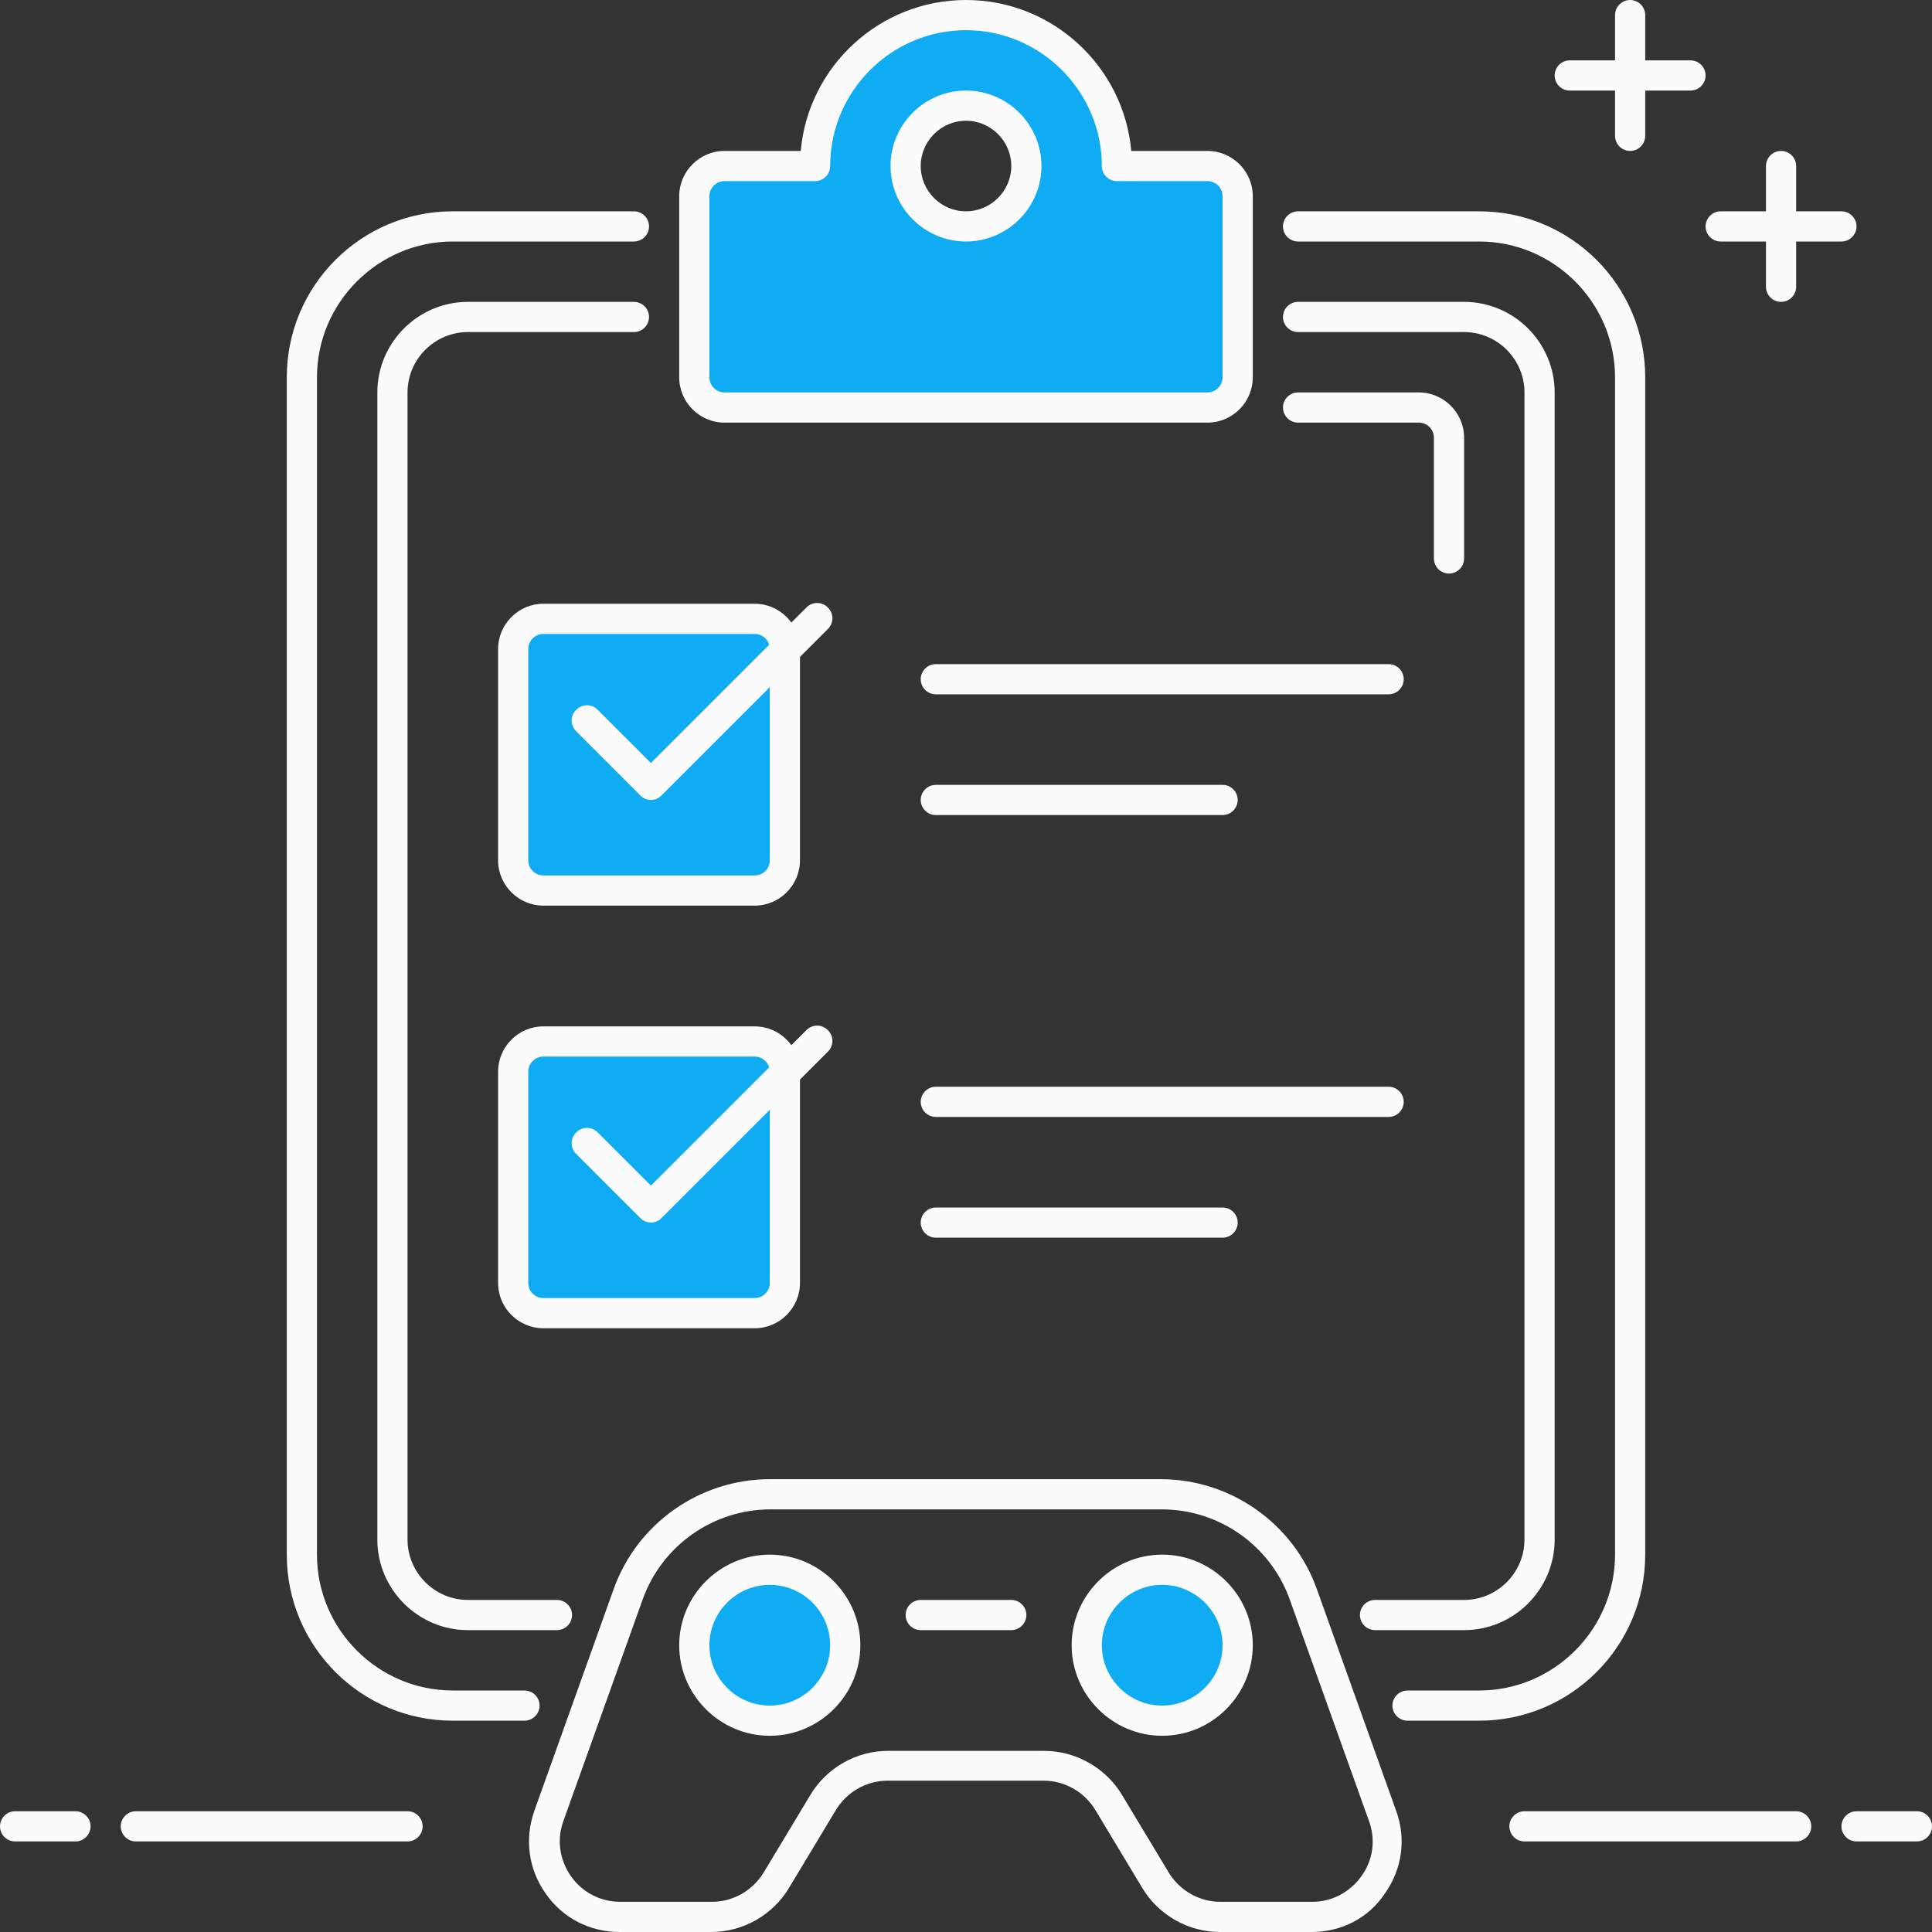 <?xml version="1.0" encoding="UTF-8"?> <!-- Generator: Adobe Illustrator 21.1.0, SVG Export Plug-In . SVG Version: 6.00 Build 0) --> <svg xmlns="http://www.w3.org/2000/svg" xmlns:xlink="http://www.w3.org/1999/xlink" id="Слой_1" x="0px" y="0px" viewBox="0 0 512 512" style="enable-background:new 0 0 512 512;" xml:space="preserve"><rect x="0" y="0" width="512" height="512" fill="#333333" stroke="none"/> <style type="text/css"> .st0{fill:#FBFBFB;} .st1{fill:#0FACF3;} </style> <g> <g> <path class="st0" d="M384,152c-2.2,0-4-1.8-4-4v-32c0-2.2-1.8-4-4-4h-32c-2.2,0-4-1.8-4-4s1.8-4,4-4h32c6.6,0,12,5.4,12,12v32 C388,150.2,386.2,152,384,152z"></path> <path class="st0" d="M108,488H36c-2.2,0-4-1.8-4-4s1.8-4,4-4h72c2.2,0,4,1.8,4,4S110.2,488,108,488z"></path> <path class="st0" d="M20,488H4c-2.2,0-4-1.8-4-4s1.8-4,4-4h16c2.2,0,4,1.8,4,4S22.2,488,20,488z"></path> <path class="st0" d="M476,488h-72c-2.2,0-4-1.8-4-4s1.8-4,4-4h72c2.2,0,4,1.8,4,4S478.2,488,476,488z"></path> <path class="st0" d="M508,488h-16c-2.2,0-4-1.8-4-4s1.8-4,4-4h16c2.2,0,4,1.8,4,4S510.2,488,508,488z"></path> <path class="st0" d="M347.6,512h-24.3c-8.4,0-16.3-4.5-20.6-11.7l-12.4-20.6c-2.9-4.8-8.1-7.8-13.7-7.8h-41.4 c-5.6,0-10.8,3-13.7,7.8l-12.4,20.6c-4.3,7.2-12.2,11.7-20.6,11.7h-24.3c-7.9,0-15.1-3.7-19.6-10.2c-4.6-6.5-5.6-14.5-3-21.9 l21-58.7c6.2-17.5,22.9-29.2,41.4-29.2h103.6c18.5,0,35.2,11.7,41.4,29.2l21,58.7c2.7,7.4,1.6,15.4-3,21.9 C362.7,508.3,355.5,512,347.6,512z M235.3,464h41.4c8.4,0,16.3,4.5,20.6,11.6l12.4,20.6c2.9,4.8,8.1,7.8,13.7,7.8h24.3 c5.3,0,10-2.5,13.1-6.8s3.8-9.6,2-14.6l-21-58.7c-5.1-14.3-18.7-23.9-33.9-23.9H204.2c-15.2,0-28.8,9.6-33.9,23.9l-21,58.7 c-1.8,5-1,10.3,2,14.6s7.8,6.8,13.1,6.8h24.3c5.6,0,10.8-3,13.7-7.8l12.4-20.6C219.1,468.5,226.9,464,235.3,464z"></path> <path class="st0" d="M139,456h-19c-24.3,0-44-19.7-44-44V100c0-24.3,19.7-44,44-44h48c2.2,0,4,1.8,4,4s-1.8,4-4,4h-48 c-19.8,0-36,16.2-36,36v312c0,19.8,16.2,36,36,36h19c2.2,0,4,1.8,4,4S141.2,456,139,456z"></path> <path class="st0" d="M392,456h-19c-2.2,0-4-1.8-4-4s1.8-4,4-4h19c19.8,0,36-16.2,36-36V100c0-19.8-16.2-36-36-36h-48 c-2.2,0-4-1.8-4-4s1.8-4,4-4h48c24.3,0,44,19.7,44,44v312C436,436.3,416.3,456,392,456z"></path> <path class="st0" d="M147.6,432H124c-13.2,0-24-10.8-24-24V104c0-13.2,10.8-24,24-24h44c2.2,0,4,1.8,4,4s-1.8,4-4,4h-44 c-8.8,0-16,7.2-16,16v304c0,8.8,7.2,16,16,16h23.6c2.2,0,4,1.8,4,4S149.8,432,147.6,432z"></path> <path class="st0" d="M388,432h-23.6c-2.2,0-4-1.8-4-4s1.8-4,4-4H388c8.8,0,16-7.2,16-16V104c0-8.8-7.2-16-16-16h-44 c-2.2,0-4-1.8-4-4s1.8-4,4-4h44c13.2,0,24,10.8,24,24v304C412,421.2,401.2,432,388,432z"></path> </g> <path class="st1" d="M224,436c0,11-9,20-20,20s-20-9-20-20s9-20,20-20S224,425,224,436z"></path> <path class="st0" d="M204,460c-13.2,0-24-10.8-24-24s10.8-24,24-24s24,10.8,24,24S217.2,460,204,460z M204,420c-8.8,0-16,7.2-16,16 s7.2,16,16,16s16-7.2,16-16S212.8,420,204,420z"></path> <path class="st1" d="M328,436c0,11-9,20-20,20s-20-9-20-20s9-20,20-20S328,425,328,436z"></path> <path class="st0" d="M308,460c-13.2,0-24-10.8-24-24s10.8-24,24-24s24,10.8,24,24S321.2,460,308,460z M308,420c-8.8,0-16,7.2-16,16 s7.2,16,16,16s16-7.2,16-16S316.8,420,308,420z"></path> <path class="st0" d="M268,432h-24c-2.2,0-4-1.8-4-4s1.8-4,4-4h24c2.2,0,4,1.8,4,4S270.2,432,268,432z"></path> <path class="st1" d="M296,44c0-22.1-17.9-40-40-40s-40,17.9-40,40h-24c-4.4,0-8,3.6-8,8v48c0,4.4,3.6,8,8,8h128c4.4,0,8-3.6,8-8V52 c0-4.4-3.6-8-8-8H296z M256,60c-8.8,0-16-7.2-16-16s7.2-16,16-16s16,7.2,16,16S264.8,60,256,60z"></path> <path class="st0" d="M320,112H192c-6.6,0-12-5.4-12-12V52c0-6.6,5.4-12,12-12h20.2c2-22.4,20.9-40,43.8-40s41.8,17.6,43.8,40H320 c6.6,0,12,5.4,12,12v48C332,106.6,326.6,112,320,112z M192,48c-2.2,0-4,1.8-4,4v48c0,2.2,1.8,4,4,4h128c2.2,0,4-1.8,4-4V52 c0-2.2-1.8-4-4-4h-24c-2.2,0-4-1.8-4-4c0-19.8-16.2-36-36-36s-36,16.2-36,36c0,2.2-1.8,4-4,4H192z M300,44L300,44L300,44z M256,64 c-11,0-20-9-20-20s9-20,20-20s20,9,20,20S267,64,256,64z M256,32c-6.6,0-12,5.4-12,12s5.4,12,12,12s12-5.4,12-12S262.6,32,256,32z"></path> <path class="st0" d="M448,24h-32c-2.2,0-4-1.8-4-4s1.8-4,4-4h32c2.2,0,4,1.8,4,4S450.2,24,448,24z"></path> <path class="st0" d="M432,40c-2.2,0-4-1.8-4-4V4c0-2.2,1.8-4,4-4s4,1.8,4,4v32C436,38.2,434.2,40,432,40z"></path> <path class="st0" d="M488,64h-32c-2.2,0-4-1.8-4-4s1.8-4,4-4h32c2.2,0,4,1.8,4,4S490.2,64,488,64z"></path> <path class="st0" d="M472,80c-2.2,0-4-1.8-4-4V44c0-2.2,1.8-4,4-4s4,1.8,4,4v32C476,78.2,474.2,80,472,80z"></path> <path class="st0" d="M368,184H248c-2.2,0-4-1.8-4-4s1.8-4,4-4h120c2.2,0,4,1.8,4,4S370.2,184,368,184z"></path> <path class="st0" d="M324,216h-76c-2.2,0-4-1.8-4-4s1.8-4,4-4h76c2.2,0,4,1.8,4,4S326.2,216,324,216z"></path> <path class="st0" d="M368,296H248c-2.2,0-4-1.8-4-4s1.8-4,4-4h120c2.2,0,4,1.8,4,4S370.2,296,368,296z"></path> <path class="st0" d="M324,328h-76c-2.2,0-4-1.8-4-4s1.8-4,4-4h76c2.2,0,4,1.8,4,4S326.2,328,324,328z"></path> <path class="st1" d="M200,236h-56c-4.4,0-8-3.6-8-8v-56c0-4.4,3.6-8,8-8h56c4.4,0,8,3.6,8,8v56C208,232.4,204.4,236,200,236z"></path> <path class="st0" d="M200,240h-56c-6.6,0-12-5.4-12-12v-56c0-6.6,5.4-12,12-12h56c6.6,0,12,5.4,12,12v56 C212,234.6,206.6,240,200,240z M144,168c-2.2,0-4,1.8-4,4v56c0,2.2,1.8,4,4,4h56c2.2,0,4-1.8,4-4v-56c0-2.2-1.8-4-4-4H144z"></path> <path class="st0" d="M172.5,212c-1,0-2-0.4-2.8-1.2l-17-17c-1.6-1.6-1.6-4.1,0-5.7c1.6-1.6,4.1-1.6,5.7,0l14.1,14.1l41.2-41.2 c1.6-1.6,4.1-1.6,5.7,0s1.6,4.1,0,5.7l-44,44C174.6,211.6,173.5,212,172.5,212z"></path> <path class="st1" d="M200,348h-56c-4.4,0-8-3.6-8-8v-56c0-4.4,3.6-8,8-8h56c4.4,0,8,3.6,8,8v56C208,344.4,204.4,348,200,348z"></path> <path class="st0" d="M200,352h-56c-6.6,0-12-5.4-12-12v-56c0-6.6,5.4-12,12-12h56c6.6,0,12,5.4,12,12v56 C212,346.6,206.6,352,200,352z M144,280c-2.2,0-4,1.8-4,4v56c0,2.2,1.8,4,4,4h56c2.2,0,4-1.8,4-4v-56c0-2.2-1.8-4-4-4H144z"></path> <path class="st0" d="M172.5,324c-1,0-2-0.4-2.8-1.2l-17-17c-1.6-1.6-1.6-4.1,0-5.7c1.6-1.6,4.1-1.6,5.7,0l14.1,14.1l41.2-41.2 c1.6-1.6,4.1-1.6,5.7,0s1.6,4.1,0,5.7l-44,44C174.6,323.6,173.5,324,172.5,324z"></path> </g> </svg> 